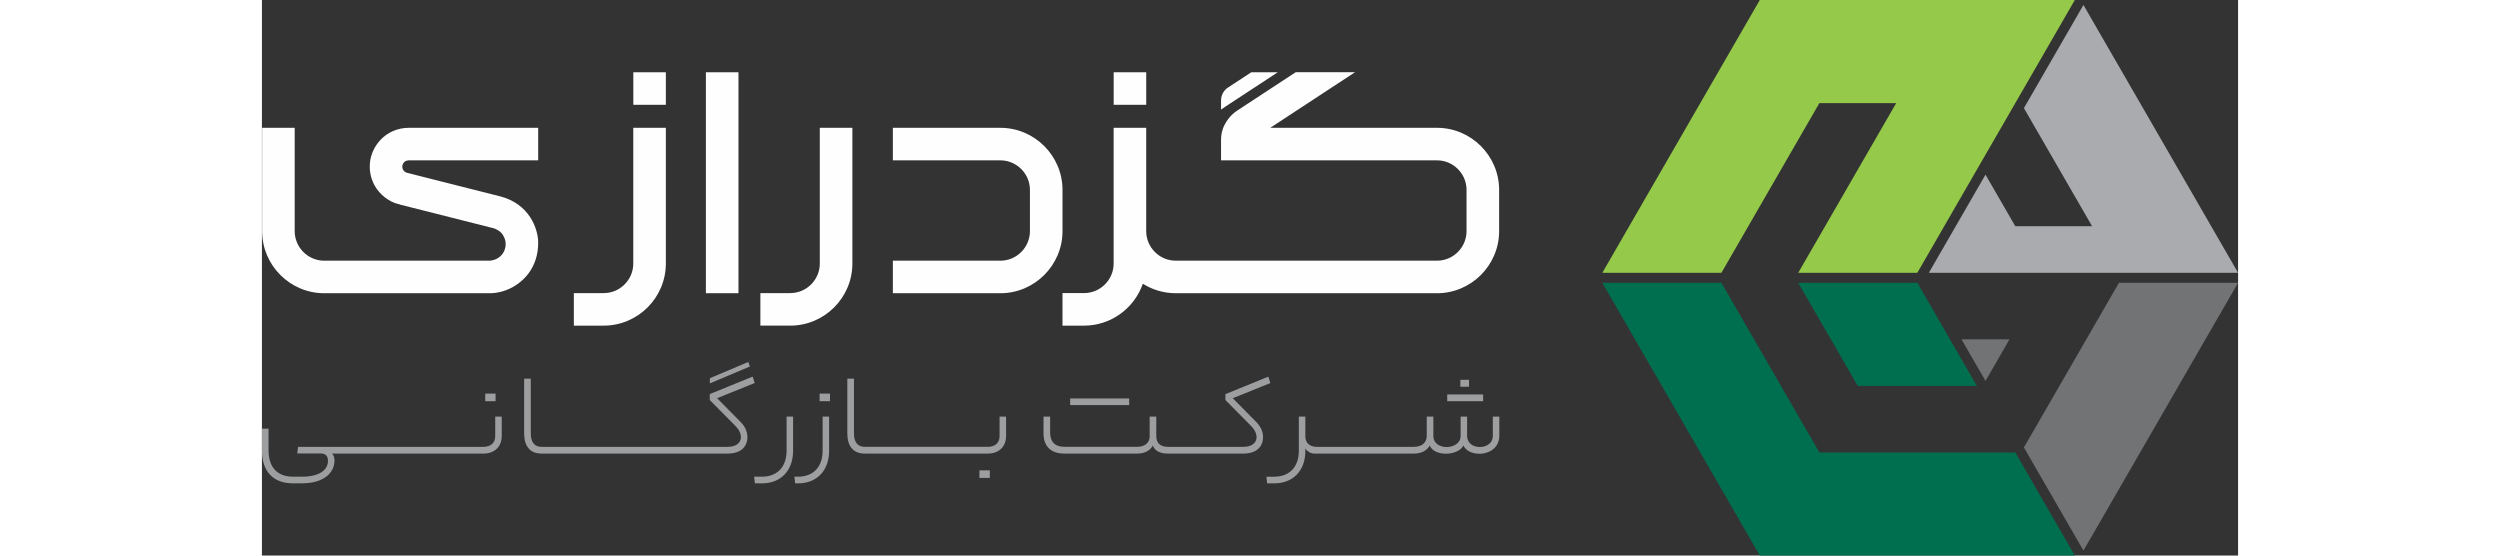 <svg xmlns="http://www.w3.org/2000/svg" xmlns:xlink="http://www.w3.org/1999/xlink" xmlns:xodm="http://www.corel.com/coreldraw/odm/2003" xml:space="preserve" width="234px" height="52px" style="shape-rendering:geometricPrecision; text-rendering:geometricPrecision; image-rendering:optimizeQuality; fill-rule:evenodd; clip-rule:evenodd" viewBox="0 0 3911.08 1099.52"><rect x="0" y="0" width="3911.08" height="1099.52" fill="#333333" stroke="none"/> <defs>  <style type="text/css">   <![CDATA[    .fil2 {fill:#A9ABAE}    .fil3 {fill:#717375}    .fil0 {fill:#95C949}    .fil1 {fill:#006F4F}    .fil4 {fill:#FEFEFE;fill-rule:nonzero}    .fil5 {fill:#9C9EA0;fill-rule:nonzero}   ]]>  </style> </defs> <g id="Layer_x0020_1">    <g id="_2686877350640">   <polygon class="fil0" points="2657.59,539.86 2652.84,539.86 2964.53,0 3587.98,0 3474.55,196.48 3472.53,199.97 3470.51,203.47 3464.45,213.96 3464.45,213.97 3411.21,306.19 3411.2,306.17 3276.27,539.86 3040.57,539.86 3234.41,204.11 3088.09,204.1 3082.4,204.1 2888.56,539.86 "></polygon>   <path class="fil1" d="M3079.55 890.47l-190.98 -330.8 -235.72 0 311.69 539.85 623.45 0 -117.81 -204.06 -387.74 0 -2.88 -4.99zm196.75 -330.8l-11.46 0 -224.28 0 117.81 204.06 235.73 0 -117.81 -204.06z"></path>   <polygon class="fil2" points="3664.03,539.86 3664.03,539.86 3668.07,539.86 3672.11,539.86 3906.33,539.86 3911.08,539.86 3605.06,9.83 3487.21,213.97 3622.17,447.73 3470.16,447.73 3411.22,345.64 3299.08,539.86 "></polygon>   <path class="fil3" d="M3675.36 559.66l-188.15 325.89 117.85 204.13 306.01 -530.02 -235.72 0zm-216.65 111.93l-95.03 0 47.51 82.3 47.52 -82.3z"></path>  </g>  <path class="fil4" d="M2010.57 142.97l-52.37 0 -46.13 30.21c-3.48,2.28 -6.37,5.03 -8.98,9.07 -2.78,4.3 -4.87,9.87 -4.85,16.8l0 17.82 10.25 -6.96 102.07 -66.94zm-1393.21 501.51l59.13 0c67.65,0 122.94,-55.29 122.94,-122.85l0 -268.64 -64.47 0 0 268.64c0,32.1 -26.29,58.47 -58.47,58.47l-59.13 0 0 64.38zm117.69 -501.51l64.38 0 0 64.38 -64.38 0 0 -64.38zm208.1 437.37l0 -437.37 -64.47 0 0 437.37 64.47 0zm43.37 64.13l59.13 0c67.65,0 122.94,-55.29 122.94,-122.85l0 -268.64 -64.47 0 0 268.64c0,32.1 -26.29,58.47 -58.47,58.47l-59.13 0 0 64.38zm-726.38 -64.13l190.51 0c29.89,0 58.97,-15.44 76.68,-38.84 12.89,-17.03 19.44,-37.97 19.44,-61.03 0,-28.02 -17.67,-77.13 -75.43,-91.9l-152 -38.43 -32.54 -8.28c-3.27,-0.81 -5.92,-3.22 -7.46,-6 -1.49,-2.7 -1.82,-5.73 -1.28,-8.5 0.61,-3.16 2.45,-5.8 4.92,-7.63 2.24,-1.66 5.11,-2.37 7.33,-2.37l256.46 0 0 -64.38 -256.46 0c-21.32,0 -41.7,8.85 -55.66,23.84 -11.61,12.48 -19.58,28.65 -20.95,46.55 -0.23,3.04 -0.79,11.22 1.15,21.29 1.33,6.92 4.01,14.77 8.13,22.36 9.67,17.81 28.99,33.02 48.05,37.13l2.03 0.3 -0.21 0.34 184.81 46.72c8.07,2.05 16.3,7.91 19.71,14.22 2.83,5.23 5.03,9.77 5.03,17.49 0,8.34 -3.3,16.7 -9.01,22.54 -6.44,6.59 -15.79,10.15 -23.68,10.15l-189.57 0.05 -136.8 0c-32.19,0 -58.47,-26.37 -58.47,-58.47l0 -204.51 -64.47 0 0 204.51c0,67.56 55.29,122.85 122.94,122.85l136.8 0zm988.58 0l212.8 0c67.65,0 122.94,-55.29 122.94,-122.85l0 -81.66c0,-67.56 -55.3,-122.85 -122.94,-122.85l-212.8 0 0 64.38 212.8 0c32.19,0 58.47,26.38 58.47,58.47l0 81.66c0,32.09 -26.29,58.47 -58.47,58.47l-212.8 0 0 64.38zm437.03 -437.37l64.38 0 0 64.38 -64.38 0 0 -64.38zm-101.28 501.51l42.73 0c53.68,0 99.57,-34.82 116.24,-82.95 18.92,11.9 41.27,18.81 65.17,18.81l517.04 0c67.65,0 122.94,-55.29 122.94,-122.85l0 -81.66c0,-67.56 -55.3,-122.85 -122.94,-122.85l-330.03 0 167.75 -110.02 -117.4 0 -116.02 76.09c-7.81,5.12 -15.07,12.27 -20.93,21.32 -6.24,9.64 -10.85,21.5 -10.79,37.04l0 39.94 427.41 0c32.19,0 58.47,26.38 58.47,58.47l0 81.66c0,32.1 -26.28,58.47 -58.47,58.47l-517.04 0c-32.19,0 -58.47,-26.37 -58.47,-58.47l0 -204.51 -64.47 0 0 204.51 0 64.13c0,32.1 -26.29,58.47 -58.47,58.47l-42.73 0 0 64.38z"></path>  <path class="fil5" d="M69.89 897.45l46.28 0c10.02,0 14.55,5.01 14.55,14.78 0,18.82 -18.62,31.21 -51.05,31.21l-17.89 0c-31,0 -48.66,-18.34 -48.66,-52.18l0 -42.89 -13.12 0 0 43.13c0,40.98 21.95,65.06 61.06,65.06l18.61 0c39.36,0 63.93,-18.35 63.93,-45.28 0,-5.24 -1.43,-10.48 -4.77,-13.58 29.34,0 270.42,0 299.76,0 20.99,0 36.02,-12.87 36.02,-34.79l0 -38.37 -12.88 0 0 38.84c0,13.58 -9.54,20.97 -23.14,20.97 -51.77,0 -315.27,0 -367.04,0l-1.67 13.1zm392.56 -103.42l0 -15.01 -20.51 0 0 15.01 20.51 0zm91.37 90.32c-14.55,0 -21.71,-9.06 -21.71,-26.93l0 -107.96 -13.12 0 0 108.43c0,25.01 11.45,39.79 34.35,39.79 71.72,0 296.89,0 368.62,0 25.28,0 38.88,-13.1 38.88,-32.88 0,-9.05 -3.53,-19.6 -13.6,-29.79l-46.39 -46.96 74.43 -30.02 -4.05 -12.63 -84.92 34.55 0 11.68 50.68 51.25c8.06,8.14 10.98,15.73 10.98,22.4 0,11.2 -9.55,19.07 -26,19.07 -71.57,0 -296.57,0 -368.14,0zm332.72 -135.85l0 10.25 79.2 -33.36 -3.1 -9.06 -76.1 32.17zm164.71 143.47l0 -67.44 -12.88 0 0 67.44c0,32.17 -18.38,51.47 -48.9,51.47l-15.26 0 1.43 13.11 14.79 0c34.83,0 60.83,-23.59 60.83,-64.58zm73 -97.94l0 -15.01 -20.52 0 0 15.01 20.52 0zm-1.67 97.94l0 -67.44 -12.88 0 0 67.44c0,32.17 -18.38,51.47 -48.9,51.47l-6.92 0 1.43 13.11 6.44 0c34.83,0 60.83,-23.59 60.83,-64.58zm70.85 -7.62c-14.55,0 -21.71,-9.06 -21.71,-26.93l0 -107.96 -13.12 0 0 108.43c0,25.01 11.45,39.79 34.35,39.79 33.96,0 209.87,0 243.82,0 20.99,0 36.02,-12.87 36.02,-34.79l0 -38.37 -12.88 0 0 38.84c0,13.56 -9.54,20.97 -23.14,20.97 -33.8,0 -209.55,0 -243.34,0zm247.16 61.48l0 -15.01 -20.52 0 0 15.01 20.52 0zm159.01 -144.17l116.79 0 0 -13.1 -116.79 0 0 13.1zm193.37 82.69c-14.79,0 -22.9,-7.39 -22.9,-21.21l0 -38.61 -13.12 0 0 39.08c0,12.57 -9.36,20.73 -24.82,20.73l-143.27 0c-20.7,0 -28.87,-11.2 -28.87,-28.12l0 -31.69 -13.12 0 0 33.6c0,22.35 12.16,39.56 40.79,39.56l144.46 0c14.08,0 25.28,-5.24 31.01,-15.73 4.29,10.48 14.55,15.73 29.59,15.73 35.86,0 113.92,0 149.78,0 25.28,0 38.88,-13.1 38.88,-32.88 0,-9.05 -3.54,-19.61 -13.6,-29.79l-46.33 -46.9 74.43 -30.02 -4.06 -12.63 -84.92 34.55 0 11.68 50.62 51.19c8.05,8.13 10.98,15.73 10.98,22.4 0,11.2 -9.54,19.07 -26.01,19.07 -35.78,0 -113.76,0 -149.54,0zm272.1 -20.73l0 -39.08 -12.88 0 0 67.44c0,32.15 -18.39,51.47 -48.9,51.47l-15.26 0 1.43 13.11 14.79 0c34.83,0 60.83,-23.59 60.83,-63.86l0 -5.24c3.26,5.63 10.78,10.25 17.39,10.25l5.51 0c49.3,0 142.3,0 191.6,0 14.79,0 26,-5.72 31.72,-15.97 8.79,22.17 55.55,21.03 66.81,0 10.58,25.25 70.87,23.11 70.87,-19.78l0 -37.41 -12.89 0 0 38.37c0,28.69 -50.83,29.43 -50.83,0l0 -38.37 -12.88 0 0 38.37c0,27.97 -53.93,30.29 -53.93,0l0 -38.37 -13.12 0 0 38.37c0,12.85 -9.3,21.45 -25.76,21.45 -49.31,0 -142.3,0 -191.6,0 -14.55,0 -22.9,-8.11 -22.9,-20.73zm323.95 -112l-17.18 0 0 13.82 17.18 0 0 -13.82zm-43.13 42.42l71.09 0 0 -13.34 -71.09 0 0 13.34z"></path> </g></svg>